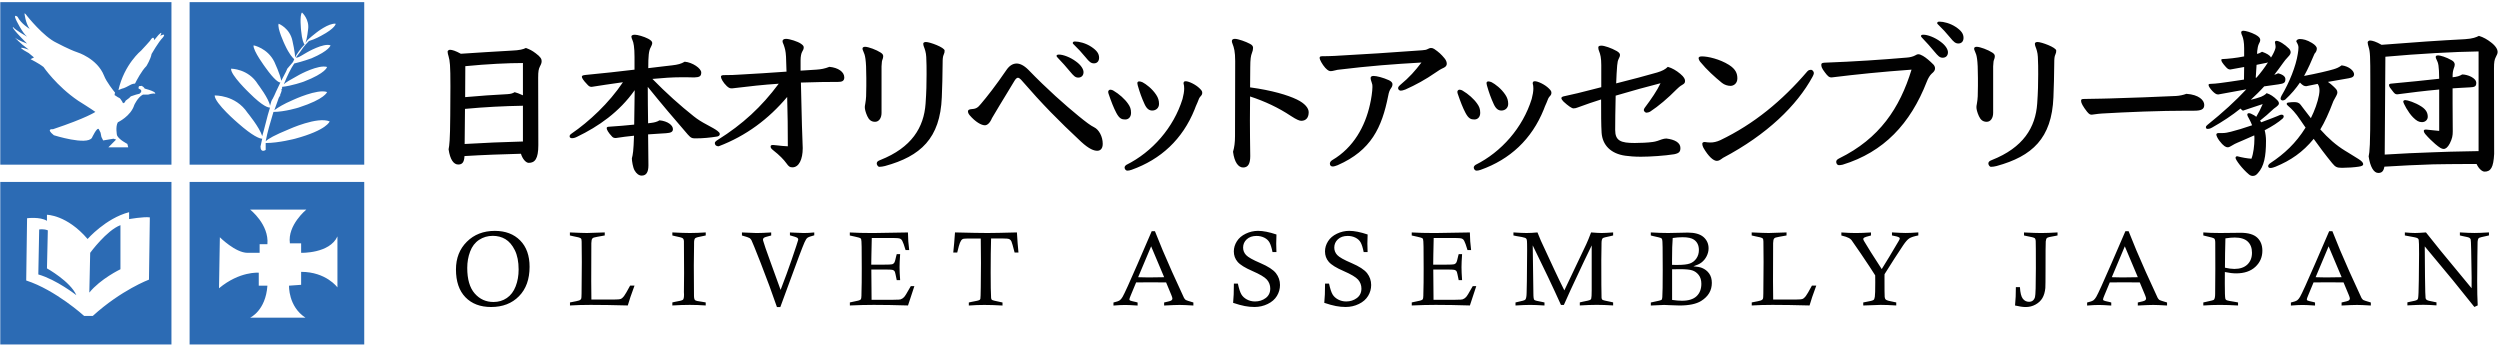 <svg width="906" height="125" viewBox="0 0 906 125" fill="none" xmlns="http://www.w3.org/2000/svg"><g clip-path="url(#clip0_968_25744)"><path fill-rule="evenodd" clip-rule="evenodd" d="M0.1 59.667H62.134V0.766H0.1V59.667ZM4.8 9.852C5.426 10.792 9.812 13.298 9.812 13.298C7.933 11.732 5.739 7.032 5.739 7.032C4.8 4.839 6.366 6.092 6.366 6.092C7.619 8.599 10.752 10.479 10.752 10.479C9.186 8.285 8.872 4.839 8.872 4.839C8.872 4.839 9.186 4.839 9.812 5.779C9.812 5.779 15.765 13.298 20.465 15.491C20.465 15.491 25.164 17.998 27.984 18.938C27.984 18.938 35.19 21.131 37.696 27.397C38.551 29.677 41.221 32.994 41.696 33.575C41.458 34.34 41.482 34.603 41.769 34.603L42.709 35.229L43.336 35.543L43.649 35.856L44.276 36.796L44.589 37.422L45.215 37.109L45.529 36.483L46.782 35.543L47.409 34.916L49.288 34.289L50.542 33.976L51.168 33.35V32.723L50.855 32.41L50.228 32.096V31.47L50.542 31.157H51.168V31.046C52.151 31.421 52.421 32.096 52.421 32.096C57.121 33.35 56.181 33.976 56.181 33.976C55.554 33.663 53.675 34.289 53.675 34.289H51.795C49.915 35.23 48.662 38.049 48.662 38.049C47.408 42.122 42.709 44.315 42.709 44.315C41.769 45.882 42.396 49.015 42.396 49.015C43.022 50.581 46.155 52.148 46.155 52.148L46.469 53.401H39.263L39.889 52.774L42.082 50.581L41.142 50.268L37.383 50.895L36.756 49.641L36.443 48.075L35.816 46.822C35.19 45.882 33.31 49.955 33.31 49.955C31.43 52.774 19.525 49.015 19.525 49.015C16.392 46.508 19.211 46.822 19.211 46.822C31.43 42.749 34.563 40.556 34.563 40.556C33.31 39.616 28.297 36.483 28.297 36.483C20.465 31.157 15.765 24.264 15.765 24.264C14.199 23.011 11.066 21.444 11.066 21.444L12.319 20.818L10.439 19.251C4.173 15.805 10.439 17.998 10.439 17.998C6.993 15.491 5.426 13.612 5.426 13.612C6.366 14.552 9.812 15.805 9.812 15.805C3.233 9.225 4.8 9.852 4.8 9.852ZM44.276 32.096L42.921 32.638C45.037 23.275 51.168 18.311 51.168 18.311C52.108 17.371 54.301 14.865 54.301 14.865C55.868 12.358 55.868 14.552 55.868 14.552L57.434 12.672C59.314 10.792 58.061 12.985 58.061 12.985C60.567 11.732 59.001 13.612 59.001 13.612C57.434 15.178 54.928 19.564 54.928 19.564C54.614 21.444 53.048 23.951 53.048 23.951C51.314 25.684 49.58 28.985 48.93 30.291C48.374 30.319 47.748 30.47 47.095 30.843C44.902 32.096 44.276 32.096 44.276 32.096ZM132 59.667H68.713V0.766H132V59.667ZM119.781 16.431C117.275 15.491 111.322 18.938 111.322 18.938C110.841 19.212 110.406 19.472 110.012 19.707C108.61 20.543 107.738 21.062 107.249 20.818C108.502 19.251 109.129 18.311 109.129 18.311C109.129 18.311 110.069 16.745 111.949 14.865C114.142 14.238 116.335 12.985 116.335 12.985C121.661 10.165 121.661 8.599 121.661 8.599C119.155 8.285 114.768 11.732 114.768 11.732C111.949 13.925 111.009 14.865 111.009 15.178L110.695 15.491C111.322 13.925 111.635 10.792 111.635 10.792C112.262 7.032 109.442 4.526 109.442 4.526C108.502 5.466 109.129 11.105 109.129 11.105C109.442 14.552 110.069 15.805 110.382 16.118C108.816 17.685 107.562 19.564 106.936 20.818C106.936 18.938 105.996 14.865 105.996 14.865C105.056 10.165 100.983 8.599 100.983 8.599C100.357 10.165 103.176 16.118 103.176 16.118C104.89 19.831 106.083 20.94 106.518 21.345C106.56 21.384 106.595 21.416 106.623 21.444C106.309 22.384 105.996 22.697 105.996 22.697L104.116 24.89C103.916 25.49 103.462 26.343 102.915 27.371C102.605 27.955 102.264 28.595 101.923 29.277C101.61 27.084 99.417 22.384 99.417 22.384C96.91 17.371 91.897 16.431 91.897 16.431C91.584 18.311 96.284 24.577 96.284 24.577C99.417 28.963 100.983 29.903 101.61 29.903C100.357 32.41 99.417 34.603 99.417 34.603L98.79 35.856C98.477 36.169 98.163 37.109 97.85 38.362C97.537 35.856 93.464 30.53 93.464 30.53C90.018 24.89 83.751 24.89 83.751 24.89C83.438 27.084 90.331 33.663 90.331 33.663C95.344 38.676 97.224 38.989 97.85 38.989C97.328 40.556 96.806 42.605 96.284 44.655C95.866 46.295 95.448 47.936 95.03 49.328C94.091 46.195 89.704 40.869 89.704 40.869C85.318 34.289 77.799 34.603 77.799 34.603C77.799 37.423 86.258 44.629 86.258 44.629C91.584 49.328 94.091 50.268 95.03 50.268C94.717 51.834 94.404 53.088 94.404 53.088C94.404 55.594 96.284 54.341 96.284 54.341V51.834C100.983 51.834 106.936 50.268 106.936 50.268C118.528 47.135 119.468 44.002 119.468 44.002C115.082 42.122 104.743 46.822 104.743 46.822C99.417 49.015 97.224 50.268 96.284 51.208C96.869 47.987 98.002 44.22 98.915 41.183L99.103 40.556C103.176 40.556 108.189 38.989 108.189 38.989C117.901 35.856 118.528 33.35 118.528 33.35C115.082 32.096 106.309 36.169 106.309 36.169C102.479 37.811 100.799 38.974 99.809 39.66C99.665 39.76 99.536 39.849 99.417 39.929C100.357 37.423 100.983 35.543 100.983 35.543L101.296 34.916C101.61 34.916 101.61 34.603 101.61 34.603C101.505 34.603 101.436 34.638 101.389 34.684L101.923 33.35L102.169 32.367C102.236 32.209 102.236 32.096 102.236 32.096V31.783V31.47C105.683 31.157 110.069 29.59 110.069 29.59C118.215 26.457 118.528 24.264 118.528 24.264C115.395 23.324 108.502 27.084 108.502 27.084C105.056 28.963 103.49 29.903 102.863 30.53C104.116 27.397 105.369 24.89 106.623 23.011C109.442 22.384 112.889 21.131 112.889 21.131C119.468 18.311 119.781 16.431 119.781 16.431ZM102.236 32.096L102.169 32.367C102.124 32.472 102.048 32.598 101.923 32.723C101.923 32.59 101.923 32.513 101.947 32.445C101.98 32.353 102.056 32.277 102.236 32.096ZM101.389 34.684C101.296 34.777 101.296 34.916 101.296 34.916L101.389 34.684ZM17.018 97.263L17.332 83.478C15.765 82.851 14.199 83.165 14.199 83.165L13.885 99.456C20.465 101.336 27.671 106.976 27.671 106.976C25.477 101.963 17.018 97.263 17.018 97.263ZM62.134 124.834H0.1V65.933H62.134V124.834ZM17.018 80.032C14.512 78.465 9.812 79.092 9.812 79.092L9.499 101.649C20.151 105.096 30.49 114.495 30.49 114.495H33.623C43.962 105.096 53.988 101.336 53.988 101.336L54.301 78.778C52.108 78.465 46.782 79.405 46.782 79.405V76.898C38.323 79.092 31.743 86.611 31.743 86.611C24.224 77.838 17.018 77.838 17.018 77.838V80.032ZM43.649 97.576V81.598C38.636 83.478 32.683 91.624 32.683 91.624L32.37 106.036C36.443 101.023 43.649 97.576 43.649 97.576ZM132 124.834H68.713V65.933H132V124.834ZM89.704 91.624C85.318 91.624 79.679 85.984 79.679 85.984L79.365 104.469C86.885 98.203 93.777 98.83 93.777 98.83V103.529H96.91C96.284 112.615 90.644 115.121 90.644 115.121H110.695C104.429 111.048 104.743 103.529 104.743 103.529L109.129 103.216V98.516C118.215 98.516 122.288 104.156 122.288 104.156V85.671C119.468 91.937 109.129 91.624 109.129 91.624V88.177H105.056C104.116 81.598 111.009 75.959 111.009 75.959H90.644C90.644 75.959 97.537 81.285 96.91 88.491H94.091V91.624H89.704Z" fill="#2C6BB4"/><path fill-rule="evenodd" clip-rule="evenodd" d="M666.52 57.4C681.16 50.2 688.48 39.16 692.74 25.24C681.94 26.02 673.06 26.92 663.76 28.06C662.8 28.06 662.32 27.52 661.36 26.26C660.16 24.7 660.04 24.1 660.04 23.44C660.04 22.96 660.34 22.78 661.18 22.72C672.46 22.3 681.94 21.64 691.12 20.86C692.08 20.8 693.28 20.5 693.94 20.14C694.54 19.78 694.84 19.66 695.26 19.66C695.62 19.66 696.16 19.84 696.88 20.26C698.02 20.92 699.34 22.06 700.66 23.38C700.96 23.68 701.26 24.22 701.26 24.76C701.26 25.54 700.84 26.02 700.06 26.68C699.4 27.28 698.74 28.36 698.26 29.62C692.32 44.86 682.66 55.12 667.78 59.68C667.3 59.8 666.76 59.86 666.4 59.86C665.86 59.86 665.44 59.26 665.44 58.66C665.44 58.12 665.8 57.76 666.52 57.4ZM703.24 15.1C705.16 16.48 705.94 17.98 705.94 18.94C705.94 20.2 705.16 20.92 704.02 20.92C702.94 20.92 702.34 20.26 701.08 18.76C699.7 17.08 698.2 15.4 696.64 13.78C696.28 13.42 696.16 13.24 696.16 13.06C696.16 12.7 696.52 12.58 697.06 12.58C698.5 12.58 701.08 13.48 703.24 15.1ZM708.76 9.76C710.74 11.08 711.58 12.22 711.58 13.72C711.58 14.98 710.86 15.76 709.72 15.76C708.64 15.76 707.98 15.16 706.72 13.6C705.4 11.98 703.84 10.3 702.58 9.1C702.16 8.74 702.04 8.56 702.04 8.38C702.04 7.96 702.4 7.84 702.88 7.84C704.32 7.84 706.78 8.44 708.76 9.76ZM229.95 20.68C229.95 17.14 229.59 15.34 229.23 14.62C228.99 14.08 228.81 13.54 228.81 13.24C228.81 12.88 229.23 12.58 230.07 12.58C231.03 12.58 233.37 13.24 234.87 14.02C235.89 14.56 236.37 15.04 236.37 15.58C236.37 16.06 236.07 16.66 235.83 17.14C235.11 18.34 234.93 20.38 234.93 24.7C237.067 24.423 239.047 24.198 240.87 23.991C241.812 23.884 242.712 23.782 243.57 23.68C245.61 23.44 246.87 23.14 248.13 22.36C251.01 22.6 254.13 24.82 254.13 26.26C254.13 27.58 253.59 28 251.61 28.06C249.99 28 248.37 28 246.81 28C243.75 28 240.21 28.24 236.43 28.6C241.41 33.7 246.51 38.26 251.43 42.16C252.87 43.3 254.19 44.14 256.35 45.28C258.03 46.18 259.23 46.84 260.01 47.44C260.55 47.86 260.85 48.16 260.85 48.58C260.85 49.06 260.49 49.36 259.89 49.48C257.25 49.9 254.79 50.14 252.21 50.14C250.95 50.14 250.47 50.14 249.27 48.76C244.47 43.24 239.49 37.36 234.75 31.48C234.75 35.802 234.808 40.123 234.868 44.502L234.87 44.68L236.25 44.5C237.15 44.38 238.17 44.14 239.01 43.6C242.01 43.9 243.87 45.4 243.87 46.78C243.87 47.8 243.15 48.16 241.35 48.28C240.86 48.311 240.351 48.341 239.826 48.373C238.29 48.465 236.613 48.566 234.87 48.7L234.896 50.652V50.66C234.946 54.476 234.99 57.814 234.99 59.92C234.99 62.5 234.15 63.64 232.53 63.64C231.57 63.64 230.61 62.92 229.95 61.72C229.35 60.64 228.99 58.3 228.99 57.4C229.35 56.02 229.59 54.76 229.77 49.18C227.55 49.42 225.33 49.66 223.17 50.02C222.57 50.02 222.21 49.9 221.85 49.54C220.41 48.04 219.87 46.96 219.87 46.48C219.87 46.12 220.05 46 220.47 45.94C224.01 45.7 227.07 45.46 229.83 45.16L230.01 32.68C224.43 40.6 216.93 45.82 209.07 49.6C208.35 49.96 207.81 50.08 207.27 50.08C206.79 50.08 206.43 49.84 206.43 49.42C206.43 49.06 206.55 48.82 207.15 48.4C213.39 44.14 220.71 37.36 225.75 29.8L224.612 29.962C221.202 30.449 217.757 30.94 214.41 31.48C213.75 31.48 213.39 31.24 212.85 30.64C211.29 29.02 210.87 28.24 210.87 27.82C210.87 27.52 210.99 27.28 212.19 27.16C218.49 26.56 224.55 25.9 229.95 25.24V20.68ZM195.09 52.6C195.09 57.58 193.83 59.02 191.61 59.02C190.59 59.02 189.33 57.58 188.79 55.72C181.95 55.9 175.17 56.14 168.33 56.56C168.21 58.96 167.43 59.62 166.05 59.62C164.43 59.62 163.11 57.88 162.57 54.1L162.594 53.969C162.83 52.684 163.112 51.143 163.17 41.86C163.23 37.42 163.23 33.94 163.23 31.3C163.23 23.5 163.05 22.12 162.57 20.44C162.39 19.84 162.21 19.18 162.21 18.7C162.21 18.4 162.63 18.04 163.05 18.04C163.89 18.04 165.15 18.46 167.01 19.48C173.608 19.03 179.206 18.705 183.25 18.471C184.061 18.424 184.809 18.38 185.49 18.34C188.37 18.22 189.63 17.86 190.59 17.38C192.15 17.98 192.75 18.28 194.13 19.3C195.93 20.62 196.29 21.4 196.29 22.12C196.29 22.72 196.17 23.14 195.69 24.04C195.21 25 195.03 25.78 195.03 28.18L195.09 52.6ZM168.39 52.18C175.47 51.76 182.49 51.46 189.51 51.28V38.32C182.49 38.44 175.53 38.8 168.51 39.46L168.39 52.18ZM168.57 35.2C174.03 34.72 178.95 34.36 183.93 34.12C185.07 34.06 185.85 33.82 186.51 33.4C187.11 33.52 188.31 34 189.51 34.54V22.84C184.17 22.84 176.61 23.2 168.63 23.98L168.57 35.2ZM295.83 25.24C294.87 25.3 293.925 25.36 292.98 25.42C292.035 25.48 291.09 25.54 290.13 25.6V21.88C290.13 20.44 290.37 19.36 290.67 18.82C291.03 18.22 291.27 17.74 291.27 17.2C291.27 16.66 290.97 16.36 290.31 15.88C289.17 15.04 286.11 14.08 284.85 14.08C283.95 14.08 283.59 14.5 283.59 14.92C283.59 15.266 283.715 15.55 283.852 15.862C283.905 15.982 283.96 16.106 284.01 16.24C284.49 17.62 284.73 18.46 284.85 20.5C284.91 21.64 284.97 23.56 285.03 25.96C279.09 26.38 273.69 26.74 267.99 27.04C266.25 27.16 264.87 27.22 262.59 27.22C261.81 27.22 261.27 27.28 261.27 27.82C261.27 28.42 261.99 29.86 263.43 31.24C264.33 32.02 264.63 32.02 265.35 32.02C271.71 31.24 276.75 30.7 282.21 30.34C275.97 38.74 269.13 45.04 260.13 50.68C259.53 51.04 259.05 51.46 259.05 51.82C259.05 52.54 259.53 53.02 260.43 53.02C270.39 49.24 278.55 43.12 285.27 35.14C285.45 41.44 285.51 46.48 285.51 53.02C284.21 52.983 282.703 52.808 281.602 52.68L281.595 52.679L281.594 52.679C280.92 52.6 280.398 52.54 280.17 52.54C279.51 52.54 279.27 52.72 279.27 53.08C279.27 53.67 279.56 53.912 280.255 54.491L280.29 54.52C282.45 56.2 284.07 57.88 284.97 59.14C285.87 60.4 286.23 60.64 287.19 60.64C289.53 60.64 290.91 57.76 290.91 53.68C290.678 48.388 290.554 42.989 290.398 36.231V36.228V36.226V36.224V36.222V36.219V36.218C290.352 34.245 290.304 32.156 290.25 29.92C295.35 29.74 300.03 29.68 303.81 29.68C305.07 29.68 305.97 29.38 305.97 28.06C305.97 26.08 303.81 24.52 300.57 24.22C298.89 24.88 297.57 25.12 295.83 25.24ZM319.47 40.9C319.47 42.82 318.51 44.14 317.13 44.14C315.75 44.14 314.91 43.42 314.31 42.1C313.65 40.66 313.41 39.52 313.41 38.86C313.41 38.62 313.41 38.38 313.59 37.48C313.89 35.8 313.95 34.42 313.95 31.12V28.3C313.95 21.34 313.47 19.9 312.93 18.76C312.63 18.1 312.57 17.86 312.57 17.62C312.57 17.14 312.99 16.96 313.53 16.96C314.67 16.96 317.61 18.04 319.17 19.06C320.01 19.6 320.07 20.02 320.07 20.44C320.07 20.86 319.95 21.22 319.83 21.52L319.823 21.538C319.647 22.008 319.529 22.322 319.47 24.04V40.9ZM342.03 19.72C341.67 20.44 341.61 21.4 341.61 22.9C341.61 26.68 341.43 32.26 341.31 35.26C340.71 50.14 333.63 56.62 320.73 60.16C320.07 60.34 319.23 60.46 318.69 60.46C318.15 60.46 317.73 59.68 317.73 59.26C317.73 58.6 318.21 58.3 318.99 58C330.39 53.5 334.83 46.18 335.43 37.54C335.73 33.34 335.79 30.16 335.79 26.92C335.79 24.88 335.79 22.78 335.67 20.62C335.61 19.06 335.13 17.68 334.83 16.96C334.65 16.48 334.59 16.18 334.59 15.82C334.59 15.52 334.89 15.22 335.55 15.22C336.99 15.22 342.33 17.2 342.33 18.34C342.33 18.82 342.27 19.24 342.03 19.72ZM372.69 25.3C371.07 23.68 369.63 23.02 368.43 23.02C366.99 23.02 365.73 23.86 364.65 25.48C360.93 30.94 357.63 35.14 355.47 37.66C354.27 39.16 353.61 39.46 351.81 39.58C351.33 39.64 350.79 39.82 350.79 40.3C350.79 40.84 350.97 41.2 351.39 41.74C353.49 44.2 355.65 45.4 356.91 45.4C357.75 45.4 358.71 44.68 359.49 42.82C361.339 39.665 363.276 36.489 364.904 33.82C365.969 32.073 366.902 30.543 367.59 29.38C368.01 28.66 368.49 28.18 368.85 28.18C369.21 28.18 369.51 28.36 369.99 28.84C377.91 37.96 383.55 43.66 391.83 51.4C394.71 54.04 396.45 54.64 397.65 54.64C398.67 54.64 399.63 53.98 399.63 52.12C399.63 49.48 398.25 46.96 396.51 46.12C395.25 45.52 393.51 44.2 390.93 42.1C386.01 38.08 379.47 32.32 372.69 25.3ZM392.67 26.14C392.67 25.18 391.89 23.68 389.97 22.3C387.81 20.68 385.23 19.78 383.79 19.78C383.25 19.78 382.89 19.9 382.89 20.26C382.89 20.44 383.01 20.62 383.37 20.98C384.93 22.6 386.43 24.28 387.81 25.96C389.07 27.46 389.67 28.12 390.75 28.12C391.89 28.12 392.67 27.4 392.67 26.14ZM398.31 20.92C398.31 19.42 397.47 18.28 395.49 16.96C393.51 15.64 391.05 15.04 389.61 15.04C389.13 15.04 388.77 15.16 388.77 15.58C388.77 15.76 388.89 15.94 389.31 16.3C390.57 17.5 392.13 19.18 393.45 20.8C394.71 22.36 395.37 22.96 396.45 22.96C397.59 22.96 398.31 22.18 398.31 20.92ZM404.55 40.9C403.59 39.1 402.69 36.76 401.73 33.94L401.716 33.886L401.704 33.838C401.654 33.645 401.61 33.476 401.61 33.22C401.61 32.86 402.03 32.5 402.33 32.5C402.57 32.5 403.05 32.56 403.53 32.86C405.57 34.06 407.61 35.86 408.81 37.6C409.53 38.62 409.89 39.46 409.89 40.9C409.89 42.34 409.05 43.3 407.79 43.3C406.59 43.3 405.69 43.06 404.55 40.9ZM435.15 34.84C434.67 35.32 434.37 35.98 433.95 37.18C433.47 38.2 433.17 38.98 432.93 39.64C428.55 50.5 420.69 57.76 410.07 61.54C409.41 61.78 408.93 61.84 408.51 61.84C408.03 61.84 407.55 61.3 407.55 60.7C407.55 60.34 407.85 59.98 408.21 59.74C417.57 55.06 425.31 46.3 428.55 35.86C428.91 34.54 429.15 33.1 429.15 32.14C429.15 31.42 429.09 30.76 428.91 30.22C428.91 29.68 429.15 29.44 429.69 29.44C430.77 29.44 433.29 30.58 434.79 32.08C435.51 32.8 435.69 33.1 435.69 33.64C435.69 34.12 435.51 34.48 435.15 34.84ZM412.285 30.777C412.229 30.549 412.17 30.31 412.17 30.1C412.17 29.68 412.53 29.5 412.83 29.5C413.19 29.5 413.61 29.62 414.03 29.8C415.29 30.46 417.51 32.08 419.01 34.36C419.73 35.44 420.03 36.46 420.03 37.66C420.03 39.1 418.95 40.06 417.57 40.06C416.49 40.06 415.59 39.46 414.81 37.78C413.79 35.56 413.07 33.58 412.35 31.06C412.332 30.97 412.309 30.874 412.285 30.777ZM469.95 36.04C466.71 34.48 461.01 32.74 453.03 31.66L453.09 24.46C453.09 21.34 453.33 20.14 453.69 19.24C453.99 18.46 454.11 17.98 454.11 17.32C454.11 16.78 453.81 16.3 452.97 15.88C451.53 15.1 448.71 14.08 447.51 14.08C446.91 14.08 446.43 14.32 446.43 14.86C446.43 15.16 446.49 15.46 446.67 15.88C447.21 17.26 447.63 18.7 447.63 22.12C447.63 26.993 447.614 31.818 447.599 36.506V36.512V36.518C447.584 40.946 447.57 45.252 447.57 49.36C447.57 51.64 447.33 53.38 446.85 55C447.33 58.78 448.77 60.7 450.51 60.7C452.25 60.7 453.09 59.44 453.09 56.56L453.085 56.195C453.027 51.883 452.97 47.687 452.97 43.66C452.97 42.175 452.985 40.689 453 39.219C453.015 37.78 453.03 36.355 453.03 34.96C458.37 36.7 463.35 39.04 467.85 42.04C469.95 43.42 470.97 43.78 471.57 43.78C473.19 43.78 474.27 42.76 474.27 40.66C474.27 39.22 472.95 37.48 469.95 36.04ZM518.55 17.38C518.97 17.38 519.39 17.5 519.75 17.74C521.43 18.88 522.27 19.66 523.47 21.1C524.07 21.82 524.31 22.48 524.31 23.14C524.31 23.62 524.01 24.22 523.17 24.58C522.21 25 521.13 25.66 520.23 26.32C516.69 28.78 512.97 30.82 509.31 32.44C508.59 32.74 507.93 32.86 507.63 32.86C507.15 32.86 506.67 32.44 506.67 31.96C506.67 31.54 507.03 31.12 507.33 30.88C510.93 27.88 512.79 25.72 515.13 22.66C504.69 23.26 496.65 23.86 484.71 25.3C484.389 25.373 484.111 25.439 483.867 25.497L483.85 25.501L483.846 25.502C483.098 25.679 482.67 25.78 482.31 25.78C481.77 25.78 481.29 25.66 480.27 24.58C479.19 23.38 478.23 21.58 478.23 21.04C478.23 20.62 478.41 20.38 479.07 20.38C480.69 20.38 482.19 20.32 483.63 20.26C494.73 19.66 503.97 19.06 515.37 18.22C516.33 18.16 516.93 18.04 517.35 17.8C517.77 17.56 518.25 17.38 518.55 17.38ZM503.37 29.08C504.15 29.44 504.63 29.98 504.63 30.46C504.63 31 504.51 31.42 504.15 31.9C503.61 32.62 503.31 33.46 503.07 34.78C500.79 46.18 496.95 54.52 484.77 59.86C484.17 60.1 483.45 60.34 482.97 60.34C482.37 60.34 481.95 59.98 481.95 59.32C481.95 58.96 482.13 58.42 482.85 58C490.53 53.5 494.73 45.76 496.47 37.9C496.95 35.92 497.37 32.98 497.37 31.54C497.37 30.82 497.37 30.64 497.13 29.98C496.83 29.14 496.71 28.72 496.71 28.3C496.71 27.82 497.01 27.52 497.79 27.52C498.87 27.52 501.27 28.12 503.37 29.08ZM528.27 33.94C529.23 36.76 530.13 39.1 531.09 40.9C532.23 43.06 533.13 43.3 534.33 43.3C535.59 43.3 536.43 42.34 536.43 40.9C536.43 39.46 536.07 38.62 535.35 37.6C534.15 35.86 532.11 34.06 530.07 32.86C529.59 32.56 529.11 32.5 528.87 32.5C528.57 32.5 528.15 32.86 528.15 33.22C528.15 33.476 528.194 33.645 528.244 33.838C528.253 33.871 528.261 33.905 528.27 33.94ZM560.49 37.18C560.91 35.98 561.21 35.32 561.69 34.84C562.05 34.48 562.23 34.12 562.23 33.64C562.23 33.1 562.05 32.8 561.33 32.08C559.83 30.58 557.31 29.44 556.23 29.44C555.69 29.44 555.45 29.68 555.45 30.22C555.63 30.76 555.69 31.42 555.69 32.14C555.69 33.1 555.45 34.54 555.09 35.86C551.85 46.3 544.11 55.06 534.75 59.74C534.39 59.98 534.09 60.34 534.09 60.7C534.09 61.3 534.57 61.84 535.05 61.84C535.47 61.84 535.95 61.78 536.61 61.54C547.23 57.76 555.09 50.5 559.47 39.64C559.71 38.98 560.01 38.2 560.49 37.18ZM538.825 30.776C538.849 30.874 538.872 30.97 538.89 31.06C539.61 33.58 540.33 35.56 541.35 37.78C542.13 39.46 543.03 40.06 544.11 40.06C545.49 40.06 546.57 39.1 546.57 37.66C546.57 36.46 546.27 35.44 545.55 34.36C544.05 32.08 541.83 30.46 540.57 29.8C540.15 29.62 539.73 29.5 539.37 29.5C539.07 29.5 538.71 29.68 538.71 30.1C538.71 30.31 538.769 30.549 538.825 30.776ZM580.3 23.62C580.3 21.04 580 19.72 579.46 18.4C579.34 18.1 579.22 17.68 579.22 17.26C579.22 16.84 579.4 16.54 580.36 16.54C581.38 16.54 583.96 17.38 585.94 18.52C586.84 19.06 587.08 19.48 587.08 19.9C587.08 20.38 586.9 20.74 586.66 21.22C586.3 21.94 586.18 22.48 586.06 23.74C585.94 25.36 585.76 27.94 585.7 30.22C591.46 28.78 596.38 27.46 600.58 26.26C602.38 25.72 603.52 25.12 604.42 24.22C606.04 24.7 607.48 25.54 608.92 26.74C610.36 27.94 610.66 28.72 610.66 29.32C610.66 29.98 610.48 30.28 609.64 30.76C608.86 31.18 608.08 31.9 607.6 32.38C604.48 35.56 601 38.5 598.06 40.42C597.7 40.66 597.04 40.84 596.68 40.84C596.2 40.84 595.72 40.24 595.72 39.94C595.72 39.7 595.78 39.4 596.02 39.1C598.42 35.92 600.58 32.74 601.78 30.16C597.1 31.36 591.34 32.92 585.52 34.66C585.4 39.64 585.34 44.14 585.34 47.08C585.34 51.04 587.38 51.82 592.42 51.82C594.46 51.82 597.16 51.7 598.9 51.46C600.04 51.34 601.48 50.8 602.26 50.5C602.8 50.32 603.4 50.2 603.88 50.2C606.94 50.56 608.98 51.7 608.98 53.62C608.98 55 608.5 55.54 606.7 55.9C603.4 56.44 597.94 56.8 594.64 56.8C592.3 56.8 590.38 56.62 589.06 56.44C583.78 55.72 580.72 52.6 580.42 48.1C580.24 45.22 580.24 41.26 580.24 36.041C577.089 37.018 575.07 37.75 572.623 38.636L572.569 38.656C572.33 38.742 572.088 38.83 571.84 38.92C571.24 39.16 570.76 39.28 570.22 39.28C569.62 39.28 568.24 38.32 566.62 36.82C566.26 36.46 565.84 35.92 565.84 35.56C565.84 35.14 566.32 34.96 567.28 34.78C570.369 34.143 572.857 33.505 577.134 32.409C578.091 32.164 579.137 31.896 580.3 31.6V23.62ZM616.84 20.44C616.12 20.44 615.58 20.56 615.58 21.1C615.58 21.4 615.82 22 616.18 22.42C618.58 25.36 621.4 27.88 624.04 30.04C624.94 30.76 626.14 31.12 627.16 31.12C628.24 31.12 629.62 30.28 629.62 28.42C629.62 26.62 629.02 25.06 626.56 23.5C623.2 21.4 618.94 20.44 616.84 20.44ZM617.32 53.56C619.12 56.68 620.92 58.3 622.18 58.3C622.84 58.3 623.38 58 624.4 57.22C640.42 48.76 651.22 38.2 656.86 27.82C657.1 27.4 657.34 26.86 657.34 26.44C657.34 25.96 656.8 25.3 656.38 25.3C655.84 25.3 655.36 25.42 655 25.84C645.82 36.58 635.56 44.98 623.44 50.8C622.12 51.4 620.98 51.64 619.84 51.64C619.24 51.64 618.58 51.58 617.8 51.46C617.32 51.46 616.9 51.64 616.9 52.12C616.9 52.54 617.08 53.08 617.32 53.56ZM719.98 44.14C721.36 44.14 722.32 42.82 722.32 40.9V24.04C722.379 22.322 722.497 22.008 722.673 21.538L722.68 21.52C722.8 21.22 722.92 20.86 722.92 20.44C722.92 20.02 722.86 19.6 722.02 19.06C720.46 18.04 717.52 16.96 716.38 16.96C715.84 16.96 715.42 17.14 715.42 17.62C715.42 17.86 715.48 18.1 715.78 18.76C716.32 19.9 716.8 21.34 716.8 28.3V31.12C716.8 34.42 716.74 35.8 716.44 37.48C716.26 38.38 716.26 38.62 716.26 38.86C716.26 39.52 716.5 40.66 717.16 42.1C717.76 43.42 718.6 44.14 719.98 44.14ZM744.46 22.9C744.46 21.4 744.52 20.44 744.88 19.72C745.12 19.24 745.18 18.82 745.18 18.34C745.18 17.2 739.84 15.22 738.4 15.22C737.74 15.22 737.44 15.52 737.44 15.82C737.44 16.18 737.5 16.48 737.68 16.96C737.98 17.68 738.46 19.06 738.52 20.62C738.64 22.78 738.64 24.88 738.64 26.92C738.64 30.16 738.58 33.34 738.28 37.54C737.68 46.18 733.24 53.5 721.84 58C721.06 58.3 720.58 58.6 720.58 59.26C720.58 59.68 721 60.46 721.54 60.46C722.08 60.46 722.92 60.34 723.58 60.16C736.48 56.62 743.56 50.14 744.16 35.26C744.28 32.26 744.46 26.68 744.46 22.9ZM792.76 40.12C782.74 40.12 771.04 40.6 761.74 41.14C760.843 41.187 759.946 41.309 758.932 41.446C758.658 41.483 758.374 41.522 758.08 41.56C757.54 41.56 757.18 41.5 756.34 40.48C754.84 38.56 754.18 37.3 754.18 36.58C754.18 35.98 754.36 35.86 755.44 35.86C757.424 35.86 759.607 35.803 761.715 35.748H761.717H761.719H761.721H761.723L761.726 35.748C762.674 35.723 763.607 35.699 764.5 35.68C772.72 35.44 781.18 35.14 788.62 34.78C789.82 34.72 791.26 34.42 792.34 34C796.9 34.3 798.82 36.34 798.82 38.02C798.82 39.58 797.8 40.12 795.16 40.12H792.76ZM808.48 47.74C807.34 48.04 806.38 48.22 805.36 48.22H803.92C803.44 48.22 803.2 48.52 803.2 48.76C803.2 49.18 803.62 50.08 804.28 50.98C805.78 52.96 806.68 53.38 807.28 53.38C807.746 53.38 808.042 53.211 808.443 52.981L808.48 52.96C809.32 52.42 810.52 51.82 810.88 51.7C811.539 51.415 812.181 51.141 812.807 50.874C814.289 50.242 815.674 49.651 816.94 49.06C817 49.48 817 49.9 817 50.32C817 52.66 816.64 55.72 815.92 57.52C814.3 57.4 812.56 57.1 810.76 56.62C810.4 56.62 810.16 56.86 810.16 57.22C810.16 57.94 812.62 61.24 815.02 63.22C815.44 63.58 815.92 63.76 816.4 63.76C817.12 63.76 817.66 63.46 818.26 62.74C820.48 60.34 821.2 56.74 821.2 51.04C821.2 49.66 821.02 48.34 820.72 47.2C823.48 45.76 825.64 44.38 827.26 42.94C827.56 42.64 827.62 42.4 827.62 42.16C827.62 41.74 827.2 41.56 826.9 41.56C826.452 41.56 826.109 41.717 825.529 41.981L825.4 42.04C824.258 42.523 822.793 43.071 821.22 43.66L821.216 43.661L821.211 43.663L821.206 43.665L821.203 43.666L821.201 43.666L821.2 43.667C820.631 43.88 820.048 44.098 819.46 44.32C819.383 44.166 819.282 44.037 819.187 43.917C819.134 43.849 819.083 43.785 819.04 43.72C820.6 42.52 822.22 41.08 824.02 39.4C825.64 38.26 825.88 37.9 825.88 37.48C825.88 37 825.58 36.58 825.28 36.28C823.96 34.96 822.76 34.18 821.44 33.76C820.9 34.36 819.88 34.9 819.4 35.08C818.08 35.56 816.94 35.86 815.68 36.16C817.36 34.6 818.98 33.04 820.54 31.3C822.58 31 824.32 30.76 825.64 30.58C827.86 30.28 828.22 29.92 828.22 28.66C828.22 27.82 827.44 27.04 825.58 26.56C825.16 26.8 824.68 26.98 824.2 27.1C825.28 25.72 826.3 24.34 827.32 22.9L827.379 22.819C827.849 22.172 828.436 21.364 829.3 20.5C829.9 19.9 830.14 19.36 830.14 18.94C830.14 18.46 829.84 17.92 829.54 17.62C827.98 16.06 826 14.8 824.98 14.8C824.68 14.8 824.44 14.98 824.44 15.4C824.56 15.94 824.68 16.54 824.68 17.02C824.68 17.56 824.26 18.7 823.48 20.08L823 20.86C822.64 20.02 821.44 19.36 819.76 18.76C819.1 19.18 818.56 19.42 817.96 19.54L818.02 18.46C818.08 17.68 818.32 16.36 818.68 15.76C818.86 15.46 819.1 14.98 819.1 14.5C819.1 13.72 818.56 13.24 817.42 12.58C815.74 11.68 813.76 11.14 812.98 11.14C812.44 11.14 812.2 11.44 812.2 11.74C812.2 12.04 812.38 12.58 812.62 13.06C812.98 13.96 813.28 15.34 813.28 17.5V20.44C811.78 20.74 810.22 20.98 809.08 21.1L808.756 21.134C807.651 21.251 806.249 21.4 805.54 21.4C805.12 21.4 805 21.52 805 21.76C805 22.24 805.54 23.02 806.5 24.1C807.28 25 807.64 25.18 808.3 25.18L808.319 25.177C809.993 24.878 811.666 24.579 813.28 24.28L813.22 28.84L812.909 28.887C812.695 28.919 812.48 28.951 812.264 28.983C811.89 29.04 811.513 29.097 811.135 29.154L811.134 29.155L811.13 29.155L811.126 29.156L811.124 29.156C808.94 29.488 806.696 29.828 804.52 30.1C803.38 30.28 802.18 30.34 800.98 30.4C800.56 30.4 800.38 30.52 800.38 30.82C800.38 31.3 801.04 32.2 801.76 32.98C802.48 33.7 803.08 34.24 803.86 34.24C806.62 33.7 810.34 33.04 814.06 32.38C810.22 36.52 805.48 40.84 800.02 45.22C799.6 45.58 799.42 45.76 799.42 46.12C799.42 46.48 799.6 46.72 800.08 46.72C800.38 46.72 800.92 46.66 801.64 46.24C805.48 44.08 808.9 41.8 811.96 39.34L812.038 39.427L812.109 39.507C812.516 39.963 812.602 40.06 812.98 40.06C814.453 39.578 815.616 39.179 816.627 38.833C817.882 38.403 818.904 38.052 820 37.72C819.22 39.52 818.56 40.84 817.66 42.34C817.42 42.1 817.12 41.92 816.82 41.74L816.742 41.698C816.004 41.3 815.484 41.02 815.02 41.02C814.66 41.02 814.42 41.2 814.42 41.5C814.42 41.92 814.72 42.46 815.14 43.18C815.5 43.84 815.86 44.62 816.16 45.4C813.22 46.42 810.4 47.26 808.48 47.74ZM821.92 22.6C820.66 24.58 819.28 26.38 817.78 28.12L817.48 28.18L817.78 23.5C818.022 23.449 818.262 23.398 818.499 23.348C819.377 23.161 820.217 22.982 821.02 22.84C821.38 22.78 821.68 22.72 821.92 22.6ZM827.2 36.4C827.56 36.4 827.92 36.28 828.16 36.1C830.38 34.06 832.12 31.96 833.5 29.92C834.52 31 835.06 31.24 835.78 31.24C836.082 31.177 836.382 31.114 836.679 31.052C837.797 30.817 838.877 30.59 839.92 30.4C840.46 31.18 840.58 31.9 840.58 32.92C840.58 33.16 840.52 33.82 840.4 34.48C839.92 37.06 838.84 40.06 837.46 42.82C836.288 41.344 835.368 40.12 834.585 39.079C834.285 38.68 834.006 38.309 833.74 37.96C833.14 37.18 832.42 37 831.34 37C830.86 37 829.84 37.06 829.18 37.18C828.88 37.24 828.7 37.42 828.7 37.66C828.7 37.9 828.94 38.14 829.42 38.56C830.38 39.34 831.94 40.9 833.68 43.54C834.03 44.085 834.431 44.655 834.85 45.25C835.076 45.573 835.308 45.903 835.54 46.24C832 51.94 827.8 55.78 822.82 59.08C822.28 59.44 821.98 59.86 821.98 60.16C821.98 60.58 822.22 60.88 822.82 60.88C823.402 60.88 824.152 60.598 824.635 60.417L824.68 60.4C830.08 58.18 834.52 55.18 838.48 50.32C840.46 53.08 842.68 56.08 845.14 59.08C846.34 60.52 846.82 60.82 848.8 60.82C850.6 60.82 853.3 60.64 854.8 60.4C855.94 60.22 856.42 59.98 856.42 59.5C856.42 59.02 856 58.42 854.74 57.64C853.191 56.638 851.815 55.809 850.77 55.178L850.761 55.173C850.433 54.976 850.138 54.797 849.88 54.64C846.64 52.66 843.76 50.14 840.88 46.9C842.38 44.44 844 40.96 845.62 36.64C845.919 36.101 846.129 35.712 846.286 35.419L846.288 35.417L846.289 35.414L846.29 35.413L846.291 35.41L846.292 35.41L846.372 35.261C846.485 35.052 846.567 34.901 846.64 34.78C846.88 34.36 847.06 33.88 847.06 33.46C847.06 32.68 846.58 32.2 845.56 31.24C844.96 30.7 844.36 30.16 843.64 29.68C846.277 29.201 848.735 28.781 851.192 28.361L851.2 28.36C852.7 28.12 853.12 27.58 853.12 26.92C853.12 25.78 851.44 24.04 848.62 23.68C847.54 24.46 846.82 24.76 845.62 25.12C844.06 25.6 839.56 26.68 835 27.52C836.5 24.82 837.64 22.18 838.78 19.48C839.44 18.76 839.62 18.22 839.62 17.5C839.62 17.08 839.08 16.3 837.88 15.58C836.02 14.44 834.58 14.14 833.44 14.14C832.96 14.14 832.18 14.38 832.18 15.04C832.78 16.12 832.96 16.54 832.96 17.26C832.96 17.987 832.856 18.662 832.744 19.383L832.72 19.54C832.06 23.92 829.66 29.92 826.84 34.66C826.6 35.08 826.48 35.44 826.48 35.8C826.48 36.1 826.9 36.4 827.2 36.4ZM859 29.5C859 20.26 858.94 18.82 858.4 17.08C858.22 16.48 858.04 15.82 858.04 15.34C858.04 15.04 858.46 14.68 858.88 14.68C859.72 14.68 861.1 15.1 863.08 16.24C875.14 15.28 884.14 14.68 893.32 14.2C896.2 14.02 897.4 13.48 898.36 13C899.98 13.48 901.42 14.32 902.8 15.4C904.6 16.78 905.14 18.04 905.14 18.76C905.14 19.36 904.96 19.78 904.48 20.68C904 21.64 903.82 22.42 903.82 24.82L903.88 55.78C903.64 60.76 902.62 62.2 900.4 62.2C899.5 62.2 898.24 61.06 897.52 59.44H893.2C889.36 59.44 885.52 59.5 881.74 59.56C875.86 59.74 869.98 60.04 864.1 60.4C863.8 62.14 863.08 62.68 861.88 62.68C860.26 62.68 858.94 60.46 858.4 56.68C858.76 55.06 859 52.78 859 38.5V29.5ZM864.22 56.02C870.16 55.66 876.04 55.36 881.92 55.18C886.025 54.999 890.096 54.921 894.184 54.842H894.186H894.187H894.189H894.191H894.192H894.194L894.2 54.842C895.544 54.816 896.89 54.79 898.24 54.76V18.64C889.42 18.76 876.46 19.48 864.46 20.56L864.22 56.02ZM888.82 37.54C888.82 40.073 888.837 41.749 888.853 43.31V43.319C888.867 44.676 888.88 45.947 888.88 47.62C888.88 49.12 888.7 50.2 887.8 52C887.08 53.38 886.3 53.98 885.58 53.98C884.86 53.98 884.08 53.5 882.52 52.18C881.44 51.22 880.24 50.14 878.86 48.52C878.5 48.04 878.38 47.74 878.38 47.44C878.38 47.02 878.68 46.96 879.34 46.96C879.638 46.993 879.933 47.026 880.223 47.059C881.512 47.204 882.736 47.342 883.96 47.44V32.44C878.68 32.92 873.28 33.58 868.84 34.18C868.18 34.18 867.94 34.06 867.34 33.34C866.26 32.02 865.78 31.36 865.78 30.88C865.78 30.52 865.9 30.34 866.8 30.28C872.8 29.74 879.04 29.08 883.96 28.54C883.9 23.74 883.66 22.9 883 21.58C882.82 21.22 882.7 20.92 882.7 20.68C882.7 20.2 883 20.08 883.66 20.08C884.32 20.08 886.48 20.68 888.46 21.82C889.24 22.24 889.6 22.78 889.6 23.44C889.6 23.86 889.42 24.34 889.24 24.82C888.94 25.72 888.82 26.38 888.82 28C890.5 27.82 891.28 27.58 892.3 26.98C894.22 26.98 897.4 28.24 897.4 30.04C897.4 31.3 896.86 31.6 895 31.66C893.711 31.699 892.371 31.789 891.013 31.88C890.286 31.929 889.553 31.978 888.82 32.02V37.54ZM879.82 42.34C879.82 43.3 879.04 44.26 877.72 44.26C876.58 44.26 875.74 43.78 874.48 42.52C872.68 40.72 870.94 37.36 870.94 36.82C870.94 36.52 871.18 36.28 871.72 36.28C872.44 36.28 875.26 37.12 877.54 38.62C879.28 39.76 879.82 40.96 879.82 42.34ZM169.19 87.6C166.55 90.22 165.24 93.57 165.24 97.65C165.24 102 166.38 105.36 168.67 107.72C170.95 110.08 174.05 111.26 177.97 111.26C182.15 111.26 185.52 109.96 188.08 107.35C190.64 104.75 191.92 101.19 191.92 96.69C191.92 92.64 190.79 89.45 188.51 87.14C186.23 84.83 183.17 83.67 179.33 83.67C175.2 83.67 171.82 84.98 169.19 87.6ZM172.03 106.35C170.23 104.29 169.33 101.21 169.33 97.1C169.33 94.99 169.67 93.02 170.37 91.17C171.06 89.32 172.14 87.91 173.61 86.93C175.08 85.96 176.74 85.47 178.59 85.47C180.28 85.47 181.81 85.86 183.16 86.67C184.51 87.48 185.65 88.81 186.57 90.66C187.49 92.51 187.95 94.85 187.95 97.66C187.95 99.9 187.59 101.94 186.87 103.79C186.15 105.64 185.09 107.04 183.68 108C182.28 108.96 180.67 109.44 178.85 109.44C176.1 109.44 173.83 108.41 172.03 106.35ZM206.53 85.33V84.23C209.58 84.37 211.64 84.44 212.72 84.44C213.39 84.44 215.54 84.37 219.16 84.23V85.33C216.92 85.72 215.61 85.97 215.22 86.09C214.95 86.18 214.75 86.31 214.62 86.5C214.43 86.76 214.33 87.3 214.3 88.12C214.27 88.94 214.26 93.54 214.26 101.93C214.26 103.58 214.28 105.79 214.32 108.55H222.55C223.78 108.55 224.58 108.48 224.96 108.33C225.34 108.18 225.72 107.85 226.12 107.34C226.52 106.83 227.26 105.55 228.36 103.5H229.95L228.46 107.66C228.2 108.43 227.88 109.45 227.51 110.7C222.37 110.56 217.89 110.49 214.07 110.49C211.37 110.49 208.87 110.56 206.56 110.7V109.6C208.45 109.25 209.57 109.01 209.9 108.88C210.23 108.75 210.46 108.57 210.58 108.35C210.7 108.13 210.76 107.47 210.76 106.39L210.85 94.95L210.79 87.58C210.79 86.95 210.7 86.55 210.51 86.39C210.22 86.14 209.3 85.88 207.75 85.61C207.47 85.57 207.06 85.47 206.53 85.33ZM255.76 85.33V84.23C253.61 84.37 251.68 84.44 249.99 84.44C248.47 84.44 246.36 84.37 243.66 84.23V85.33C244.09 85.44 244.42 85.52 244.64 85.57C246.27 85.88 247.21 86.15 247.45 86.37C247.69 86.59 247.83 86.91 247.85 87.32C247.89 88.07 247.91 91.96 247.91 99L247.85 105.85L247.89 106.78C247.89 107.77 247.76 108.38 247.51 108.62C247.26 108.86 246.25 109.12 244.48 109.41C244.29 109.44 244.02 109.5 243.66 109.6V110.7C245.95 110.56 248.05 110.49 249.97 110.49C251.82 110.49 253.75 110.56 255.75 110.7V109.6C255.2 109.49 254.79 109.42 254.5 109.38C253.01 109.2 252.13 109 251.88 108.76C251.63 108.52 251.5 107.97 251.5 107.1L251.44 96.21L251.53 88.71V88.06C251.53 87.17 251.66 86.6 251.92 86.35C252.18 86.1 253.14 85.83 254.79 85.54C255 85.5 255.32 85.43 255.76 85.33ZM282.79 111.27H281.56C279.94 106.53 277.97 101.19 275.65 95.24C273.71 90.29 272.6 87.56 272.33 87.05C272.14 86.71 271.92 86.46 271.66 86.28C271.4 86.1 270.47 85.78 268.88 85.34V84.24C271.57 84.38 273.33 84.45 274.18 84.45C275.39 84.45 277.15 84.38 279.48 84.24V85.34C279.431 85.353 279.385 85.366 279.341 85.378L279.339 85.379C279.186 85.421 279.065 85.454 278.98 85.47C277.76 85.77 277.04 86.01 276.83 86.19C276.61 86.37 276.5 86.58 276.5 86.81C276.5 86.93 276.52 87.07 276.56 87.22C276.78 88.13 277.72 90.82 279.35 95.3L282.89 105.06C284.42 101.1 285.76 97.44 286.91 94.07C288.35 89.85 289.13 87.51 289.23 87.05L289.237 87.017C289.245 86.975 289.253 86.936 289.259 86.899C289.262 86.881 289.264 86.865 289.266 86.849C289.269 86.828 289.27 86.808 289.27 86.79C289.27 86.55 289.18 86.36 288.99 86.21C288.72 86 287.81 85.69 286.27 85.28V84.24C286.34 84.24 286.79 84.26 287.61 84.3C289.53 84.4 290.76 84.45 291.3 84.45C292.36 84.45 293.62 84.38 295.09 84.24V85.28C293.8 85.62 292.98 85.91 292.63 86.17C292.28 86.43 291.92 86.98 291.55 87.84C290.79 89.56 288.88 94.62 285.82 103.03L282.79 111.27ZM320.25 95.91H315.74L315.8 92.25L315.93 86.24H323.47C324.87 86.24 325.78 86.32 326.19 86.48C326.5 86.6 326.76 86.86 326.97 87.24C327.28 87.8 327.68 88.93 328.18 90.62H329.49C329.21 88.52 329.06 86.39 329.04 84.24C322.36 84.38 318.13 84.45 316.35 84.45C313.1 84.45 310.31 84.38 307.97 84.24V85.34L309.99 85.79C310.99 86.02 311.56 86.18 311.72 86.27C311.88 86.36 312 86.48 312.07 86.63C312.17 86.85 312.23 87.8 312.26 89.47C312.29 91.14 312.3 93.78 312.3 97.37C312.3 99.84 312.29 101.5 312.28 102.35L312.19 106.73V107.07C312.19 107.81 312.1 108.3 311.91 108.54C311.79 108.68 311.49 108.81 311.01 108.95L307.99 109.6V110.7C311.15 110.56 314.04 110.49 316.65 110.49C320.4 110.49 324.53 110.56 329.06 110.7C330.45 106.43 331.22 104.09 331.37 103.69H330.08C329.984 103.853 329.9 103.998 329.827 104.123L329.782 104.2C329.723 104.302 329.672 104.389 329.63 104.46C328.66 106.23 327.99 107.3 327.63 107.68C327.27 108.06 326.85 108.33 326.38 108.49C326.11 108.58 325.44 108.62 324.37 108.62L323.68 108.64H315.86L315.77 97.67H320.88C322.42 97.67 323.35 97.74 323.66 97.87C323.97 98 324.19 98.21 324.31 98.51C324.4 98.72 324.62 99.73 324.98 101.53H326.21C326.07 99.54 326 97.97 326 96.83C326 95.72 326.07 94.14 326.21 92.09H324.98C324.961 92.158 324.943 92.222 324.927 92.282C324.914 92.328 324.903 92.371 324.892 92.412L324.866 92.51V92.513C324.853 92.561 324.842 92.604 324.831 92.644C324.824 92.671 324.817 92.697 324.81 92.72C324.52 94.09 324.28 94.91 324.09 95.2C323.89 95.49 323.64 95.68 323.33 95.77C323.02 95.86 321.99 95.91 320.25 95.91ZM346.9 91.51H345.46C345.7 89.35 345.91 86.92 346.09 84.23C351.59 84.37 355.52 84.44 357.87 84.44C359.82 84.44 363.38 84.37 368.53 84.23C368.69 87 368.88 89.43 369.09 91.51H367.69C367.11 89.23 366.73 87.9 366.55 87.51C366.38 87.12 366.13 86.84 365.8 86.67C365.47 86.5 364.64 86.42 363.3 86.42H359.17C359.07 89.73 359.02 93.82 359.02 98.7C359.02 103.23 359.07 106.29 359.17 107.88C359.19 108.25 359.29 108.51 359.45 108.65C359.66 108.82 360.69 109.09 362.53 109.45C362.7 109.48 362.97 109.53 363.31 109.62V110.72C360.85 110.58 358.65 110.51 356.72 110.51C354.89 110.51 353.02 110.58 351.1 110.72V109.62C351.54 109.51 351.87 109.43 352.09 109.4C353.79 109.11 354.78 108.87 355.04 108.67C355.15 108.57 355.24 108.43 355.29 108.25C355.35 108.07 355.39 106.69 355.43 104.12C355.48 100.14 355.5 97.19 355.5 95.28C355.5 91.93 355.48 88.99 355.43 86.44H351L350.2 86.46C349.49 86.46 349.02 86.53 348.8 86.68C348.45 86.89 348.14 87.34 347.87 88.02C347.65 88.52 347.33 89.69 346.9 91.51ZM418.55 83.79H417.38L412.23 95.72C409.33 102.41 407.53 106.37 406.82 107.6C406.48 108.16 406.16 108.55 405.85 108.79C405.43 109.1 404.65 109.38 403.52 109.63V110.73C405.25 110.59 406.66 110.52 407.77 110.52C408.65 110.52 410.14 110.59 412.27 110.73V109.63C412.078 109.569 411.921 109.525 411.796 109.49L411.794 109.489C411.757 109.479 411.722 109.469 411.69 109.46C410.4 109.19 409.68 109 409.52 108.89C409.37 108.78 409.29 108.65 409.29 108.49C409.29 108.3 409.45 107.83 409.77 107.07L411.73 102.35L416.84 102.31C418.04 102.31 419.96 102.32 422.6 102.35L424.49 106.9C424.75 107.52 424.88 107.96 424.88 108.22C424.88 108.47 424.76 108.68 424.51 108.87C424.26 109.06 423.38 109.31 421.88 109.62V110.72C424.52 110.58 426.38 110.51 427.48 110.51C428.55 110.51 430.22 110.58 432.48 110.72V109.62C430.82 109.13 429.9 108.83 429.74 108.72C429.51 108.55 429.29 108.31 429.09 107.97L424.74 98.47C422.29 93 420.23 88.11 418.55 83.79ZM416.17 100.54C415.42 100.54 414.19 100.51 412.46 100.46L417.17 89.27L421.89 100.46L420.575 100.479L419.112 100.499L418.597 100.507L418.329 100.511H418.319H418.299L418.175 100.513C416.964 100.53 416.295 100.54 416.17 100.54ZM462.58 91.36H461.16C460.84 89.76 460.47 88.6 460.06 87.86C459.65 87.12 459.02 86.55 458.18 86.13C457.34 85.71 456.4 85.5 455.35 85.5C453.87 85.5 452.69 85.91 451.81 86.73C450.93 87.55 450.5 88.55 450.5 89.72C450.5 90.75 450.86 91.66 451.58 92.43C452.29 93.2 454.02 94.18 456.78 95.35C459.54 96.53 461.41 97.75 462.4 99C463.38 100.27 463.87 101.7 463.87 103.28C463.87 104.7 463.5 106.02 462.76 107.24C462.02 108.46 460.91 109.44 459.42 110.16C457.93 110.89 456.33 111.25 454.62 111.25C453.45 111.25 452.28 111.14 451.1 110.91C449.93 110.69 448.52 110.3 446.88 109.75C447.07 108 447.16 105.67 447.16 102.77H448.6C449.01 104.64 449.43 105.94 449.88 106.69C450.32 107.44 450.99 108.05 451.88 108.53C452.77 109.01 453.76 109.25 454.82 109.25C456.29 109.25 457.57 108.84 458.68 108.02C459.78 107.2 460.34 106.05 460.34 104.57C460.34 103.36 459.94 102.29 459.15 101.36C458.34 100.44 456.59 99.4 453.9 98.23C451.21 97.07 449.41 95.95 448.5 94.88C447.59 93.82 447.14 92.56 447.14 91.1C447.14 89.82 447.51 88.6 448.24 87.44C448.97 86.28 450.05 85.36 451.48 84.68C452.9 84 454.38 83.66 455.91 83.66C457.75 83.66 459.98 84.1 462.59 84.98C462.53 86.8 462.5 87.89 462.5 88.26C462.49 89.04 462.52 90.07 462.58 91.36ZM494.2 91.36H495.62C495.56 90.07 495.53 89.04 495.54 88.26C495.54 87.89 495.57 86.8 495.63 84.98C493.02 84.1 490.79 83.66 488.95 83.66C487.42 83.66 485.94 84 484.52 84.68C483.09 85.36 482.01 86.28 481.28 87.44C480.55 88.6 480.18 89.82 480.18 91.1C480.18 92.56 480.63 93.82 481.54 94.88C482.45 95.95 484.25 97.07 486.94 98.23C489.63 99.4 491.38 100.44 492.19 101.36C492.98 102.29 493.38 103.36 493.38 104.57C493.38 106.05 492.82 107.2 491.72 108.02C490.61 108.84 489.33 109.25 487.86 109.25C486.8 109.25 485.81 109.01 484.92 108.53C484.03 108.05 483.36 107.44 482.92 106.69C482.47 105.94 482.05 104.64 481.64 102.77H480.2C480.2 105.67 480.11 108 479.92 109.75C481.56 110.3 482.97 110.69 484.14 110.91C485.32 111.14 486.49 111.25 487.66 111.25C489.37 111.25 490.97 110.89 492.46 110.16C493.95 109.44 495.06 108.46 495.8 107.24C496.54 106.02 496.91 104.7 496.91 103.28C496.91 101.7 496.42 100.27 495.44 99C494.45 97.75 492.58 96.53 489.82 95.35C487.06 94.18 485.33 93.2 484.62 92.43C483.9 91.66 483.54 90.75 483.54 89.72C483.54 88.55 483.97 87.55 484.85 86.73C485.73 85.91 486.91 85.5 488.39 85.5C489.44 85.5 490.38 85.71 491.22 86.13C492.06 86.55 492.69 87.12 493.1 87.86C493.51 88.6 493.88 89.76 494.2 91.36ZM519.39 95.91H523.9C525.64 95.91 526.67 95.86 526.98 95.77C527.29 95.68 527.54 95.49 527.74 95.2C527.93 94.91 528.17 94.09 528.46 92.72C528.477 92.662 528.495 92.592 528.516 92.51C528.547 92.394 528.583 92.254 528.63 92.09H529.86C529.72 94.14 529.65 95.72 529.65 96.83C529.65 97.97 529.72 99.54 529.86 101.53H528.63C528.27 99.73 528.05 98.72 527.96 98.51C527.84 98.21 527.62 98 527.31 97.87C527 97.74 526.07 97.67 524.53 97.67H519.42L519.51 108.64H527.33L528.02 108.62C529.09 108.62 529.76 108.58 530.03 108.49C530.5 108.33 530.92 108.06 531.28 107.68C531.64 107.3 532.31 106.23 533.28 104.46L533.337 104.363L533.43 104.204C533.513 104.061 533.613 103.889 533.73 103.69H535C534.85 104.09 534.08 106.43 532.69 110.7C528.16 110.56 524.03 110.49 520.28 110.49C517.67 110.49 514.78 110.56 511.62 110.7V109.6L514.64 108.95C515.13 108.81 515.42 108.68 515.54 108.54C515.73 108.3 515.82 107.81 515.82 107.07V106.73L515.91 102.35C515.92 101.5 515.93 99.84 515.93 97.37C515.93 93.78 515.92 91.14 515.89 89.47C515.86 87.8 515.8 86.85 515.7 86.63C515.62 86.48 515.51 86.36 515.35 86.27C515.19 86.18 514.62 86.02 513.62 85.79L511.61 85.34V84.24C513.95 84.38 516.74 84.45 519.99 84.45C521.77 84.45 526 84.38 532.68 84.24C532.7 86.39 532.85 88.52 533.13 90.62H531.82C531.32 88.93 530.92 87.8 530.61 87.24C530.4 86.86 530.14 86.6 529.83 86.48C529.42 86.32 528.51 86.24 527.11 86.24H519.57L519.44 92.25L519.39 95.91ZM548.47 84.23V85.33C548.93 85.45 549.28 85.52 549.53 85.55C551.17 85.8 552.23 86.01 552.7 86.2C552.95 86.3 553.13 86.46 553.24 86.69C553.35 86.92 553.41 87.49 553.41 88.4L553.43 90.68C553.43 94.28 553.4 97.99 553.34 101.82L553.25 106.02C553.23 107.38 553.08 108.23 552.78 108.58C552.58 108.82 551.66 109.1 550.02 109.42C549.85 109.45 549.58 109.51 549.22 109.61V110.71C551.41 110.57 553.17 110.5 554.5 110.5C555.83 110.5 557.57 110.57 559.72 110.71V109.61C559.33 109.52 559.05 109.46 558.86 109.42C557.2 109.13 556.26 108.89 556.04 108.69C555.81 108.49 555.7 107.7 555.7 106.32L555.46 88.93C559.5 97.13 562.91 104.32 565.69 110.5H566.75C567.27 109.26 568.08 107.46 569.17 105.11C573.15 96.57 575.7 91.18 576.83 88.94V105.2C576.83 106.85 576.77 107.86 576.66 108.22C576.58 108.44 576.44 108.6 576.22 108.72C576 108.84 575.14 109.04 573.62 109.33C573.402 109.374 573.101 109.447 572.704 109.545H572.702L572.52 109.59V110.69C574.89 110.55 576.95 110.48 578.69 110.48C580.39 110.48 582.36 110.55 584.6 110.69V109.59C584.27 109.5 584.03 109.45 583.87 109.42C581.93 109.05 580.87 108.78 580.69 108.62C580.51 108.45 580.41 108.2 580.4 107.87C580.34 106.28 580.31 101.77 580.31 94.33L580.39 88.42V88.18C580.39 87.18 580.55 86.55 580.87 86.3C581.07 86.14 582.03 85.89 583.76 85.54C583.95 85.5 584.23 85.43 584.6 85.33V84.23C582.65 84.37 581.26 84.44 580.44 84.44C579.55 84.44 578.28 84.37 576.61 84.23C575.94 86.02 575.36 87.44 574.88 88.47L566.92 105.23C565.69 102.78 564.47 100.27 563.27 97.69C560.44 91.63 558.82 88.14 558.41 87.22C558.1 86.53 557.69 85.54 557.18 84.23C555.77 84.37 554.44 84.44 553.21 84.44C552.13 84.44 550.55 84.37 548.47 84.23ZM598.25 85.33V84.23C600.53 84.37 602.63 84.44 604.56 84.44C605.82 84.44 607.13 84.41 608.49 84.36C609.85 84.31 610.91 84.29 611.65 84.29C614.2 84.29 616.1 84.83 617.34 85.89C618.57 86.97 619.19 88.35 619.19 90.01C619.19 90.96 618.96 91.9 618.49 92.84C618.02 93.78 617.37 94.57 616.52 95.2C615.9 95.66 614.95 96.1 613.69 96.51C615.03 96.61 616.07 96.8 616.79 97.09C617.88 97.54 618.75 98.21 619.4 99.12C620.05 100.03 620.37 101.16 620.37 102.52C620.37 105.28 619.08 107.46 616.49 109.07C614.74 110.16 612.13 110.71 608.67 110.71C607.89 110.71 606.66 110.67 604.99 110.59C603.83 110.53 603.19 110.51 603.07 110.51C602.85 110.51 601.24 110.58 598.26 110.72V109.62C598.65 109.53 598.94 109.47 599.14 109.43C600.94 109.08 601.94 108.82 602.14 108.65C602.29 108.53 602.38 108.21 602.42 107.7C602.52 106.54 602.57 103.27 602.57 97.87L602.53 89.62C602.52 87.9 602.44 86.9 602.29 86.6C602.22 86.45 602.08 86.33 601.9 86.24C601.71 86.15 600.76 85.91 599.05 85.54C598.933 85.503 598.787 85.466 598.612 85.423L598.61 85.422L598.609 85.422C598.549 85.407 598.484 85.391 598.417 85.373L598.355 85.358C598.321 85.349 598.286 85.34 598.25 85.33ZM605.95 95.99C606.626 95.996 607.12 96.002 607.434 96.006L607.646 96.008L607.739 96.01C607.775 96.01 607.802 96.01 607.82 96.01C609.91 96.01 611.45 95.84 612.42 95.49C613.39 95.14 614.18 94.53 614.78 93.65C615.38 92.77 615.68 91.76 615.68 90.6C615.68 88.95 615.09 87.7 613.91 86.87C613.06 86.27 611.68 85.97 609.77 85.97C608.68 85.97 607.48 86.06 606.19 86.25C606.03 88.13 605.95 90.7 605.95 93.97C605.932 94.391 605.939 94.989 605.948 95.771L605.95 95.99ZM605.97 108.69C607.3 108.89 608.49 108.99 609.55 108.99C611.91 108.99 613.67 108.44 614.83 107.35C615.99 106.26 616.57 104.76 616.57 102.85C616.57 101.53 616.25 100.46 615.6 99.64C614.95 98.82 614.17 98.27 613.26 97.98C612.35 97.69 610.89 97.55 608.9 97.55C607.72 97.55 606.74 97.56 605.97 97.59V108.69ZM634.81 84.23V85.33C635.35 85.47 635.75 85.57 636.02 85.61C637.57 85.88 638.49 86.14 638.78 86.39C638.97 86.55 639.06 86.95 639.06 87.58L639.12 94.95L639.03 106.39C639.03 107.47 638.97 108.13 638.85 108.35C638.73 108.57 638.5 108.75 638.17 108.88C637.84 109.01 636.72 109.25 634.83 109.6V110.7C637.14 110.56 639.64 110.49 642.34 110.49C646.16 110.49 650.64 110.56 655.78 110.7C656.15 109.45 656.47 108.43 656.73 107.66L658.22 103.5H656.64C655.54 105.55 654.8 106.83 654.4 107.34C654 107.85 653.62 108.18 653.24 108.33C652.86 108.48 652.06 108.55 650.83 108.55H642.6C642.56 105.79 642.54 103.58 642.54 101.93C642.54 93.54 642.55 88.94 642.58 88.12C642.61 87.3 642.71 86.76 642.9 86.5C643.03 86.31 643.23 86.18 643.5 86.09C643.89 85.97 645.2 85.72 647.44 85.33V84.23C643.82 84.37 641.67 84.44 641 84.44C639.92 84.44 637.86 84.37 634.81 84.23ZM675.24 110.71V109.61C675.63 109.53 675.926 109.474 676.135 109.434L676.21 109.42C677.75 109.17 678.68 108.92 679.01 108.67C679.2 108.52 679.34 108.14 679.44 107.54C679.54 106.94 679.59 105.19 679.59 102.29L679.57 99.79C678.53 98.12 676.8 95.5 674.38 91.92L670.98 87C670.73 86.71 670.43 86.47 670.07 86.27C669.51 85.96 668.59 85.65 667.31 85.34V84.24C669.27 84.38 671.02 84.45 672.55 84.45C674.04 84.45 675.87 84.38 678.04 84.24V85.34C676.61 85.7 675.79 85.96 675.57 86.12C675.35 86.28 675.24 86.45 675.24 86.62C675.24 86.78 675.35 87.04 675.56 87.4C676.68 89.34 678.81 92.71 681.94 97.52C683.51 95.04 685.55 91.64 688.08 87.34C688.34 86.9 688.47 86.6 688.47 86.44C688.47 86.27 688.4 86.14 688.26 86.05C687.86 85.8 686.99 85.56 685.65 85.32V84.22C687.93 84.36 689.58 84.43 690.61 84.43C691.85 84.43 693.38 84.36 695.2 84.22V85.32C693.67 85.62 692.59 85.97 691.95 86.37C691.32 86.77 690.56 87.62 689.69 88.92C687.8 91.73 685.56 95.21 682.96 99.37C682.955 99.694 682.95 99.949 682.946 100.135V100.136C682.942 100.306 682.94 100.418 682.94 100.47C682.94 104.8 682.96 107.18 683.01 107.63C683.06 108.08 683.2 108.39 683.42 108.59C683.77 108.86 684.81 109.16 686.55 109.47L686.641 109.488L686.699 109.499H686.701C686.835 109.525 687.003 109.558 687.2 109.6V110.7C684.89 110.56 683.01 110.49 681.58 110.49C680.46 110.5 678.34 110.57 675.24 110.71ZM745.65 85.33V84.23C743.36 84.37 741.41 84.44 739.79 84.45C738.34 84.45 736.25 84.38 733.5 84.24V85.34C733.94 85.44 734.27 85.51 734.49 85.55C736.18 85.85 737.17 86.11 737.44 86.35C737.6 86.51 737.7 86.82 737.74 87.29C737.78 87.76 737.8 91.08 737.8 97.26C737.8 103.49 737.69 106.96 737.48 107.67C737.15 108.8 736.42 109.37 735.3 109.37C734.42 109.37 733.68 109.01 733.09 108.28C732.5 107.55 732.14 106.14 732.02 104.05H730.55C730.56 106.48 730.46 108.7 730.25 110.71C731.83 111.08 733.11 111.27 734.11 111.27C735.4 111.27 736.59 110.97 737.67 110.37C738.75 109.77 739.59 109 740.16 108.03C740.73 107.06 741.09 105.85 741.23 104.38C741.27 103.72 741.3 101.64 741.3 98.15C741.3 91.68 741.32 88.13 741.38 87.5C741.44 86.86 741.59 86.44 741.84 86.23C742.09 86.02 743.09 85.77 744.83 85.5L744.867 85.492L744.98 85.468C745.154 85.431 745.376 85.383 745.65 85.33ZM770.24 83.79H771.41C773.09 88.11 775.15 93 777.6 98.47L781.95 107.97C782.15 108.31 782.37 108.55 782.6 108.72C782.76 108.83 783.68 109.13 785.34 109.62V110.72C783.08 110.58 781.41 110.51 780.34 110.51C779.25 110.51 777.38 110.58 774.74 110.72V109.62C776.24 109.31 777.12 109.06 777.37 108.87C777.62 108.68 777.74 108.47 777.74 108.22C777.74 107.96 777.61 107.52 777.35 106.9L775.45 102.35C772.81 102.32 770.89 102.31 769.69 102.31L764.58 102.35L762.62 107.07C762.3 107.83 762.14 108.3 762.14 108.49C762.14 108.65 762.22 108.78 762.37 108.89C762.53 109 763.25 109.19 764.54 109.46C764.572 109.469 764.607 109.479 764.644 109.489C764.705 109.506 764.774 109.526 764.85 109.548C764.931 109.571 765.021 109.598 765.12 109.63V110.73C762.99 110.59 761.5 110.52 760.62 110.52C759.51 110.52 758.1 110.59 756.37 110.73V109.63C757.5 109.38 758.28 109.1 758.7 108.79C759.01 108.55 759.33 108.16 759.67 107.6C760.38 106.37 762.18 102.41 765.08 95.72L770.24 83.79ZM765.32 100.46C767.05 100.51 768.28 100.54 769.03 100.54C769.154 100.54 769.812 100.531 771.002 100.513H771.035C771.958 100.5 773.197 100.482 774.75 100.46L770.03 89.27L765.32 100.46ZM798.48 84.23V85.33C798.726 85.388 798.934 85.44 799.106 85.483C799.229 85.513 799.333 85.539 799.42 85.56C801.2 85.94 802.21 86.24 802.45 86.46C802.69 86.68 802.81 87.2 802.81 87.99V88.4L802.83 97.43L802.77 106.46C802.77 107.64 802.61 108.37 802.3 108.64C802.12 108.79 801.2 109.03 799.56 109.37C799.32 109.4 798.96 109.49 798.48 109.61V110.71C800.52 110.57 802.51 110.5 804.45 110.5C806.5 110.5 808.71 110.57 811.07 110.71V109.61C810.74 109.54 810.49 109.49 810.32 109.46C808.33 109.17 807.16 108.93 806.81 108.73C806.63 108.61 806.51 108.45 806.46 108.24C806.33 107.73 806.27 105.9 806.27 102.74C806.27 102.167 806.275 101.327 806.281 100.224L806.285 99.58L806.29 98.58C807.86 98.91 809.22 99.07 810.36 99.07C813.32 99.07 815.65 98.28 817.34 96.71C819.03 95.14 819.88 93.19 819.88 90.86C819.88 88.85 819.26 87.27 818 86.1C816.74 84.94 814.75 84.36 812.01 84.36L804.64 84.44C802.14 84.44 800.08 84.37 798.48 84.23ZM809.72 97.46C808.77 97.46 807.64 97.31 806.32 97.01C806.33 93.68 806.38 90.13 806.49 86.38C807.81 86.18 808.94 86.08 809.87 86.08C811.98 86.08 813.55 86.57 814.58 87.54C815.61 88.51 816.12 89.86 816.12 91.59C816.12 93.37 815.56 94.79 814.45 95.86C813.34 96.92 811.76 97.46 809.72 97.46ZM844.09 83.79H845.26C846.94 88.11 849 93 851.45 98.47L855.8 107.97C856 108.31 856.22 108.55 856.45 108.72C856.61 108.83 857.53 109.13 859.19 109.62V110.72C856.93 110.58 855.26 110.51 854.19 110.51C853.1 110.51 851.23 110.58 848.59 110.72V109.62C850.09 109.31 850.97 109.06 851.22 108.87C851.47 108.68 851.59 108.47 851.59 108.22C851.59 107.96 851.46 107.52 851.2 106.9L849.3 102.35C846.66 102.32 844.74 102.31 843.54 102.31L838.43 102.35L836.47 107.07C836.15 107.83 835.99 108.3 835.99 108.49C835.99 108.65 836.07 108.78 836.22 108.89C836.38 109 837.1 109.19 838.39 109.46C838.421 109.469 838.455 109.478 838.492 109.489H838.494C838.62 109.524 838.777 109.568 838.97 109.63V110.73C836.84 110.59 835.35 110.52 834.47 110.52C833.36 110.52 831.95 110.59 830.22 110.73V109.63C831.35 109.38 832.13 109.1 832.55 108.79C832.86 108.55 833.18 108.16 833.52 107.6C834.23 106.37 836.03 102.41 838.93 95.72L844.09 83.79ZM839.18 100.46C840.91 100.51 842.14 100.54 842.89 100.54C843.014 100.54 843.672 100.531 844.863 100.513H844.895C845.818 100.5 847.057 100.482 848.61 100.46L843.89 89.27L839.18 100.46ZM871.52 84.23V85.33C871.96 85.43 872.3 85.5 872.52 85.52C874.6 85.86 875.77 86.13 876.05 86.29C876.33 86.45 876.49 86.66 876.54 86.91C876.63 87.25 876.67 88.99 876.67 92.11C876.67 93.08 876.64 96.23 876.58 101.55C876.53 105.3 876.44 107.47 876.32 108.04C876.26 108.32 876.16 108.51 876.02 108.62C875.79 108.85 874.92 109.09 873.43 109.35C873.316 109.375 873.179 109.405 873.016 109.441C872.852 109.477 872.661 109.52 872.44 109.57V110.67C875.17 110.53 877.08 110.46 878.17 110.46C879.47 110.46 881.08 110.53 882.98 110.67V109.57C882.61 109.48 882.33 109.43 882.14 109.4C880.56 109.13 879.63 108.87 879.36 108.62C879.19 108.46 879.08 108.26 879.03 108.04C878.95 107.72 878.88 105.15 878.82 100.32L878.73 89.29L888.93 101.57L896.71 111.24L897.92 110.68C897.79 108.28 897.73 105.34 897.73 101.86C897.73 98.91 897.76 95.86 897.8 92.71C897.84 89.56 897.87 87.87 897.88 87.63C897.93 87.08 898.02 86.71 898.14 86.51C898.22 86.37 898.33 86.25 898.47 86.18C898.66 86.07 899.58 85.84 901.25 85.49C901.42 85.46 901.66 85.41 902 85.32V84.22C899.76 84.36 898.01 84.43 896.74 84.43C895.43 84.43 893.67 84.36 891.46 84.22V85.32C891.85 85.42 892.14 85.49 892.34 85.53C893.86 85.81 894.72 86.04 894.94 86.2C895.16 86.36 895.3 86.54 895.37 86.74C895.44 86.94 895.5 88.19 895.55 90.49C895.66 95.42 895.72 98.81 895.72 100.66C895.72 101.217 895.715 102.006 895.709 103.033C895.706 103.464 895.703 103.936 895.7 104.45C888.7 95.97 884.95 91.43 884.47 90.85L879.17 84.23C877.28 84.37 875.97 84.44 875.24 84.44C874.34 84.44 873.1 84.37 871.52 84.23Z" fill="#010101"/></g><defs><clipPath id="clip0_968_25744"><rect width="906" height="125" fill="white"/></clipPath></defs></svg>